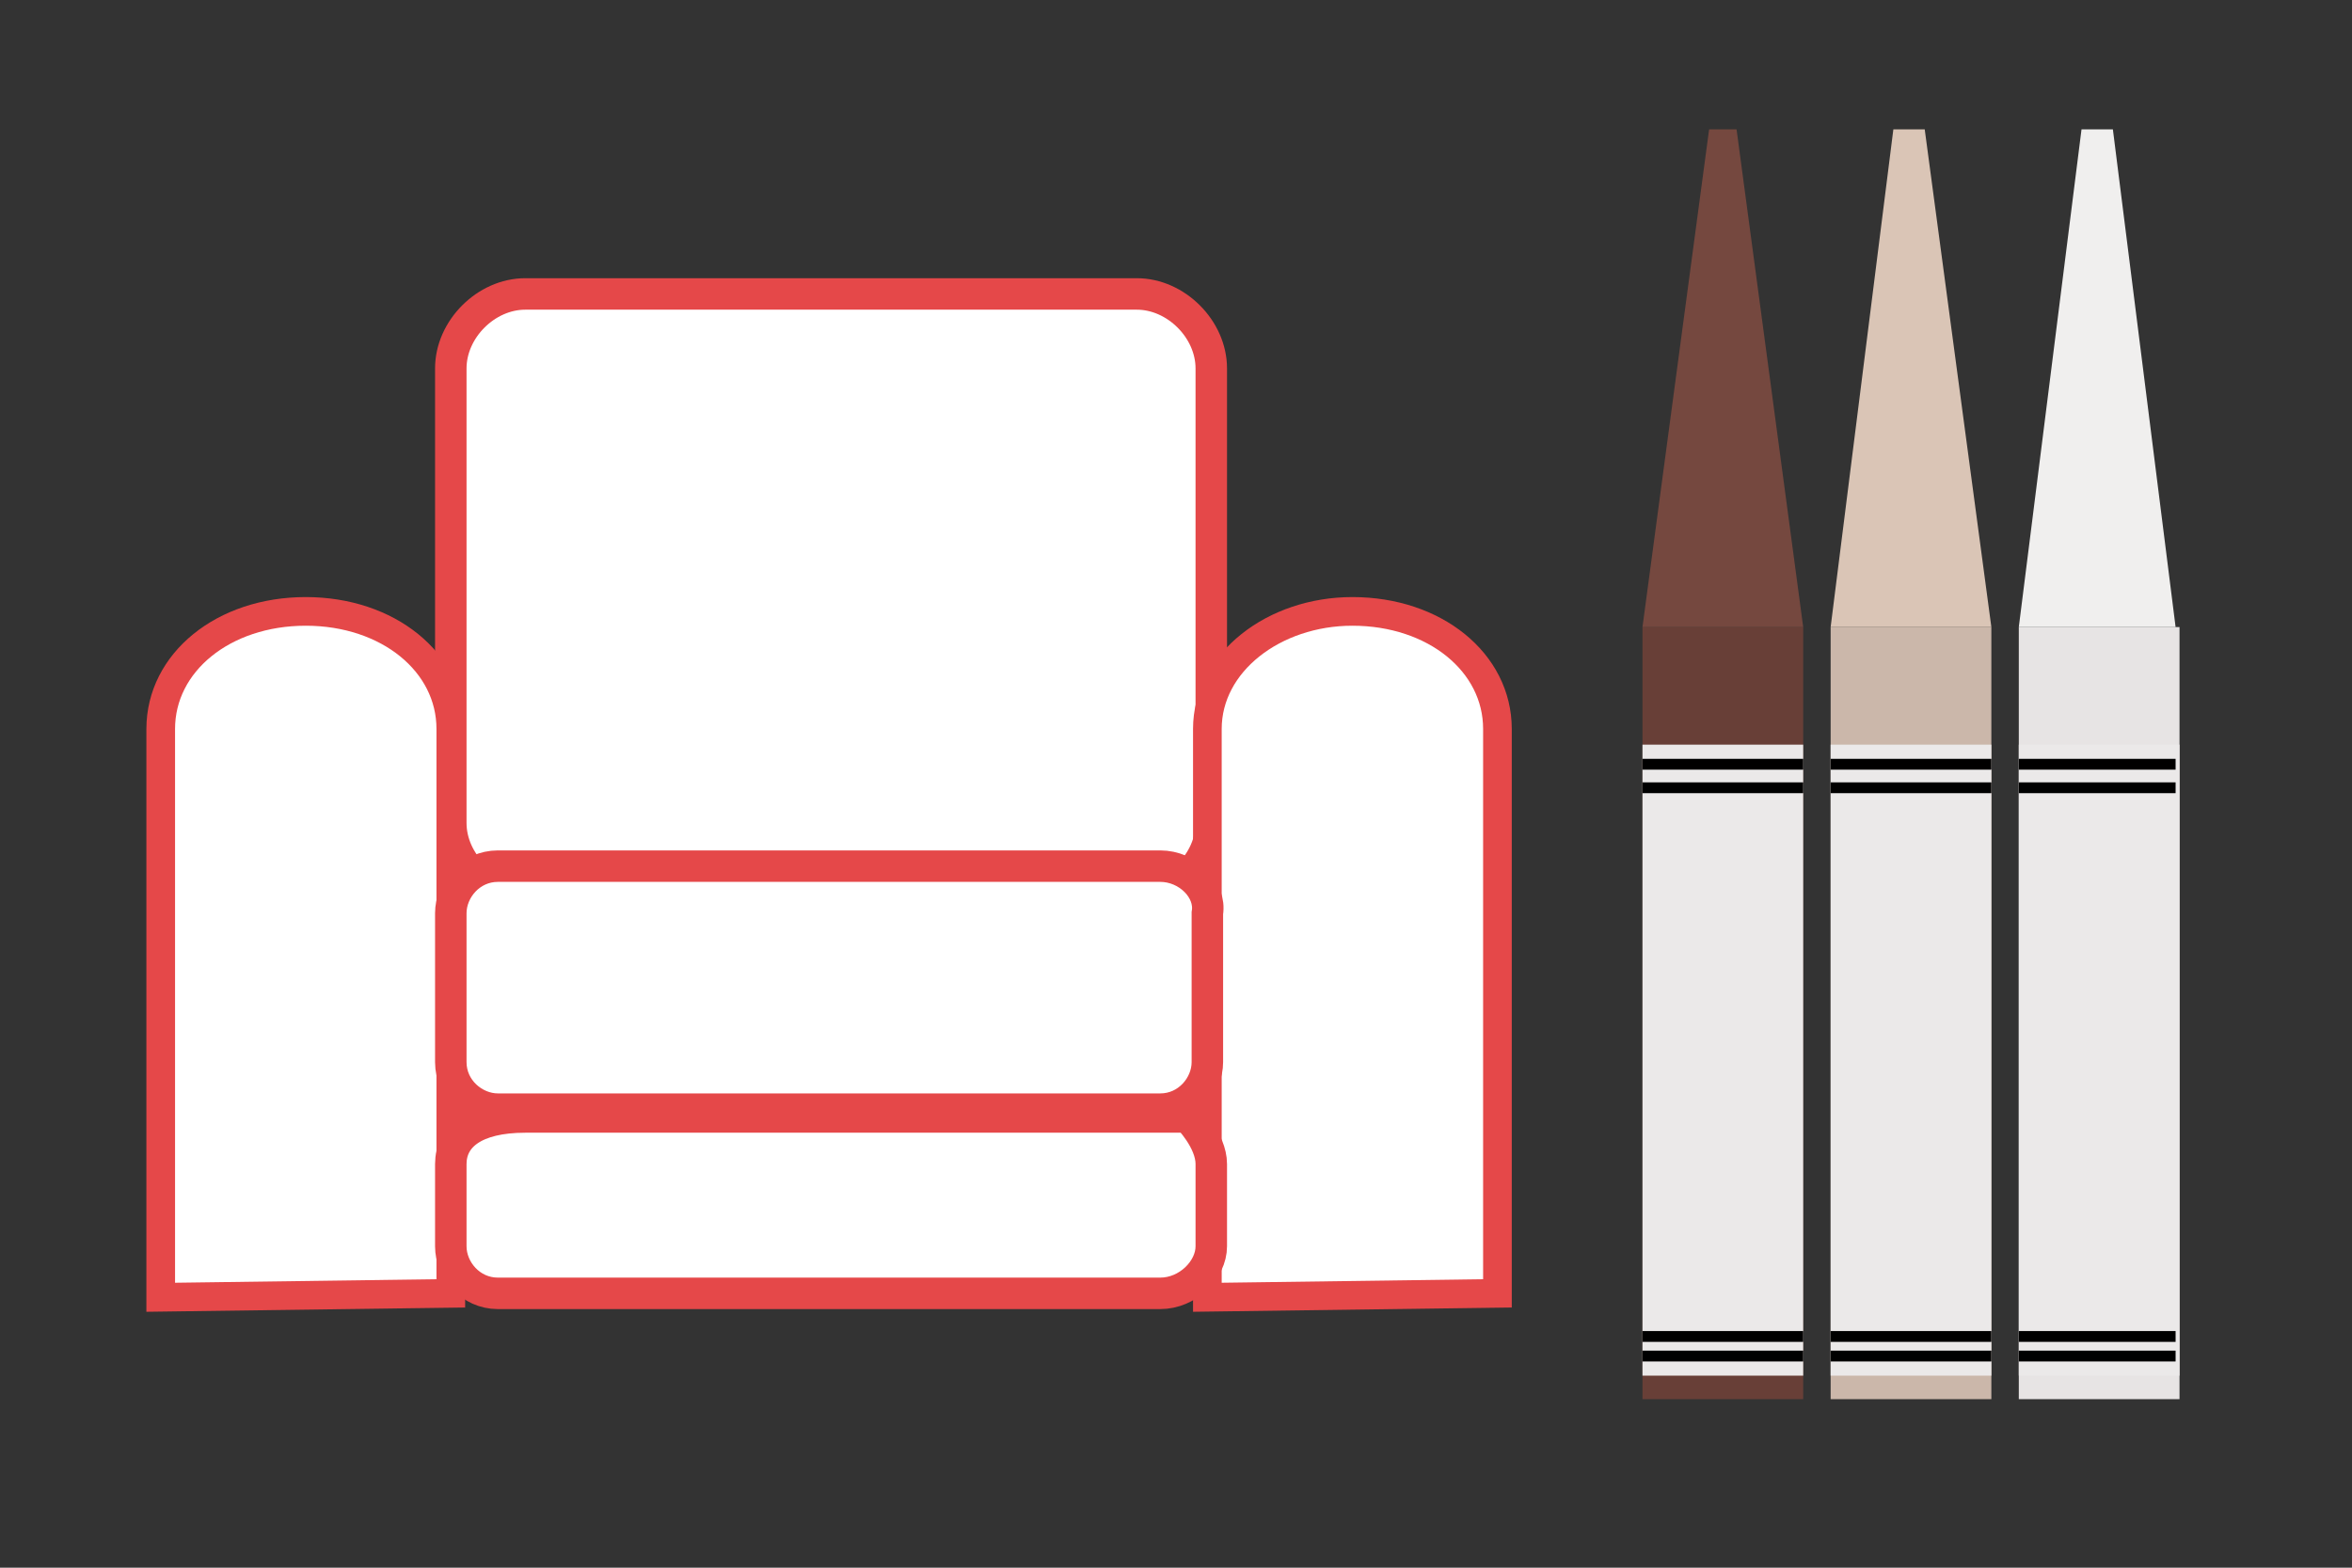 <?xml version="1.0" encoding="utf-8"?>
<!-- Generator: Adobe Illustrator 25.3.0, SVG Export Plug-In . SVG Version: 6.00 Build 0)  -->
<svg version="1.1" id="Layer_1" xmlns="http://www.w3.org/2000/svg" xmlns:xlink="http://www.w3.org/1999/xlink" x="0px" y="0px"
	 viewBox="0 0 60 40" style="enable-background:new 0 0 60 40;" xml:space="preserve">
<rect x="0" y="0" width="60" height="40" fill="#333333" stroke="none"/>
<style type="text/css">
	.st0{fill:#FFFFFF;stroke:#E54849;stroke-width:0.803;stroke-miterlimit:10;}
	.st1{fill:#FFFFFF;stroke:#E54849;stroke-width:0.731;stroke-miterlimit:10;}
	.st2{fill:#FFFFFF;stroke:#E54849;stroke-width:0.558;stroke-miterlimit:10;}
	.st3{fill:#FFFFFF;stroke:#E54849;stroke-width:0.508;stroke-miterlimit:10;}
	.st4{fill:#683F37;}
	.st5{fill:#75483F;}
	.st6{fill:#EBE9E9;}
	.st7{fill:none;stroke:#000000;stroke-width:0.276;stroke-miterlimit:10;}
	.st8{fill:#CBB7AA;}
	.st9{fill:#DAC5B6;}
	.st10{fill:#E7E4E4;}
	.st11{fill:#F0EFEE;}
</style>
<path class="st0" d="M29,7.5H13.4c-1,0-1.9,0.9-1.9,1.9V21c0,1,0.9,1.9,1.9,1.9H29c1,0,1.9-0.9,1.9-1.9V9.4C30.9,8.4,30,7.5,29,7.5z
	"/>
<path class="st1" d="M11.5,33V18.6c0-1.7-1.6-3-3.7-3s-3.7,1.3-3.7,3v14.5l0,0L11.5,33L11.5,33z"/>
<path class="st1" d="M38.2,33V18.6c0-1.7-1.6-3-3.7-3c-2,0-3.7,1.3-3.7,3v14.5l0,0L38.2,33L38.2,33z"/>
<path class="st0" d="M29.6,33H12.7c-0.7,0-1.2-0.6-1.2-1.2v-2.1c0-0.7,0.6-1.2,1.9-1.2h16.9c0,0,0.6,0.6,0.6,1.2v2.1
	C30.9,32.4,30.3,33,29.6,33z"/>
<path class="st0" d="M29.6,22.1H12.7c-0.7,0-1.2,0.6-1.2,1.2v3.8c0,0.7,0.6,1.2,1.2,1.2h16.9c0.7,0,1.2-0.6,1.2-1.2v-3.8
	C30.9,22.7,30.3,22.1,29.6,22.1z"/>
<g id="Layer_2_2_">
	<path class="st2" d="M21.2,42.7H10.3C9.6,42.7,9,43.3,9,44v8c0,0.7,0.6,1.3,1.3,1.3h10.8c0.7,0,1.3-0.6,1.3-1.3v-8
		C22.5,43.3,21.9,42.7,21.2,42.7z"/>
	<path class="st2" d="M34.6,42.7H23.8c-0.7,0-1.3,0.6-1.3,1.3v8c0,0.7,0.6,1.3,1.3,1.3h10.8c0.7,0,1.3-0.6,1.3-1.3v-8
		C35.9,43.3,35.3,42.7,34.6,42.7z"/>
	<path class="st3" d="M9,60.3v-10c0-1.2-1.1-2.1-2.6-2.1s-2.6,0.9-2.6,2.1v10l0,0L9,60.3L9,60.3z"/>
	<path class="st3" d="M41,60.3v-10c0-1.2-1.1-2.1-2.6-2.1c-1.4,0-2.6,0.9-2.6,2.1v10l0,0L41,60.3L41,60.3z"/>
	<path class="st2" d="M35.1,60.3H9.9c-0.5,0-0.9-0.4-0.9-0.9V58c0-0.5,0.4-0.9,1.3-0.9h25.2c0,0,0.4,0.4,0.4,0.9v1.4
		C35.9,59.9,35.5,60.3,35.1,60.3z"/>
	<path class="st2" d="M21.6,52.8H9.9c-0.5,0-0.9,0.4-0.9,0.9v2.6c0,0.5,0.4,0.9,0.9,0.9h11.7c0.5,0,0.9-0.4,0.9-0.9v-2.6
		C22.5,53.2,22.1,52.8,21.6,52.8z"/>
	<path class="st2" d="M35.1,52.8H23.3c-0.5,0-0.9,0.4-0.9,0.9v2.6c0,0.5,0.4,0.9,0.9,0.9h11.7c0.5,0,0.9-0.4,0.9-0.9v-2.6
		C35.9,53.2,35.5,52.8,35.1,52.8z"/>
</g>
<g>
	<rect x="41.9" y="16" class="st4" width="4.1" height="19.7"/>
	<polygon class="st5" points="41.9,16 43.6,3.3 44.3,3.3 46,16 	"/>
	<rect x="41.9" y="19" class="st6" width="4.1" height="16.1"/>
	<line class="st7" x1="41.9" y1="34.6" x2="46" y2="34.6"/>
	<line class="st7" x1="41.9" y1="34.1" x2="46" y2="34.1"/>
	<line class="st7" x1="41.9" y1="20.1" x2="46" y2="20.1"/>
	<line class="st7" x1="41.9" y1="19.5" x2="46" y2="19.5"/>
</g>
<g>
	<rect x="46.7" y="16" class="st8" width="4.1" height="19.7"/>
	<polygon class="st9" points="46.7,16 48.3,3.3 49.1,3.3 50.8,16 	"/>
	<rect x="46.7" y="19" class="st6" width="4.1" height="16.1"/>
	<line class="st7" x1="46.7" y1="34.6" x2="50.8" y2="34.6"/>
	<line class="st7" x1="46.7" y1="34.1" x2="50.8" y2="34.1"/>
	<line class="st7" x1="46.7" y1="20.1" x2="50.8" y2="20.1"/>
	<line class="st7" x1="46.7" y1="19.5" x2="50.8" y2="19.5"/>
</g>
<g>
	<rect x="51.5" y="16" class="st10" width="4.1" height="19.7"/>
	<polygon class="st11" points="51.5,16 53.1,3.3 53.9,3.3 55.5,16 	"/>
	<rect x="51.5" y="19" class="st6" width="4.1" height="16.1"/>
	<line class="st7" x1="51.5" y1="34.6" x2="55.5" y2="34.6"/>
	<line class="st7" x1="51.5" y1="34.1" x2="55.5" y2="34.1"/>
	<line class="st7" x1="51.5" y1="20.1" x2="55.5" y2="20.1"/>
	<line class="st7" x1="51.5" y1="19.5" x2="55.5" y2="19.5"/>
</g>
</svg>
